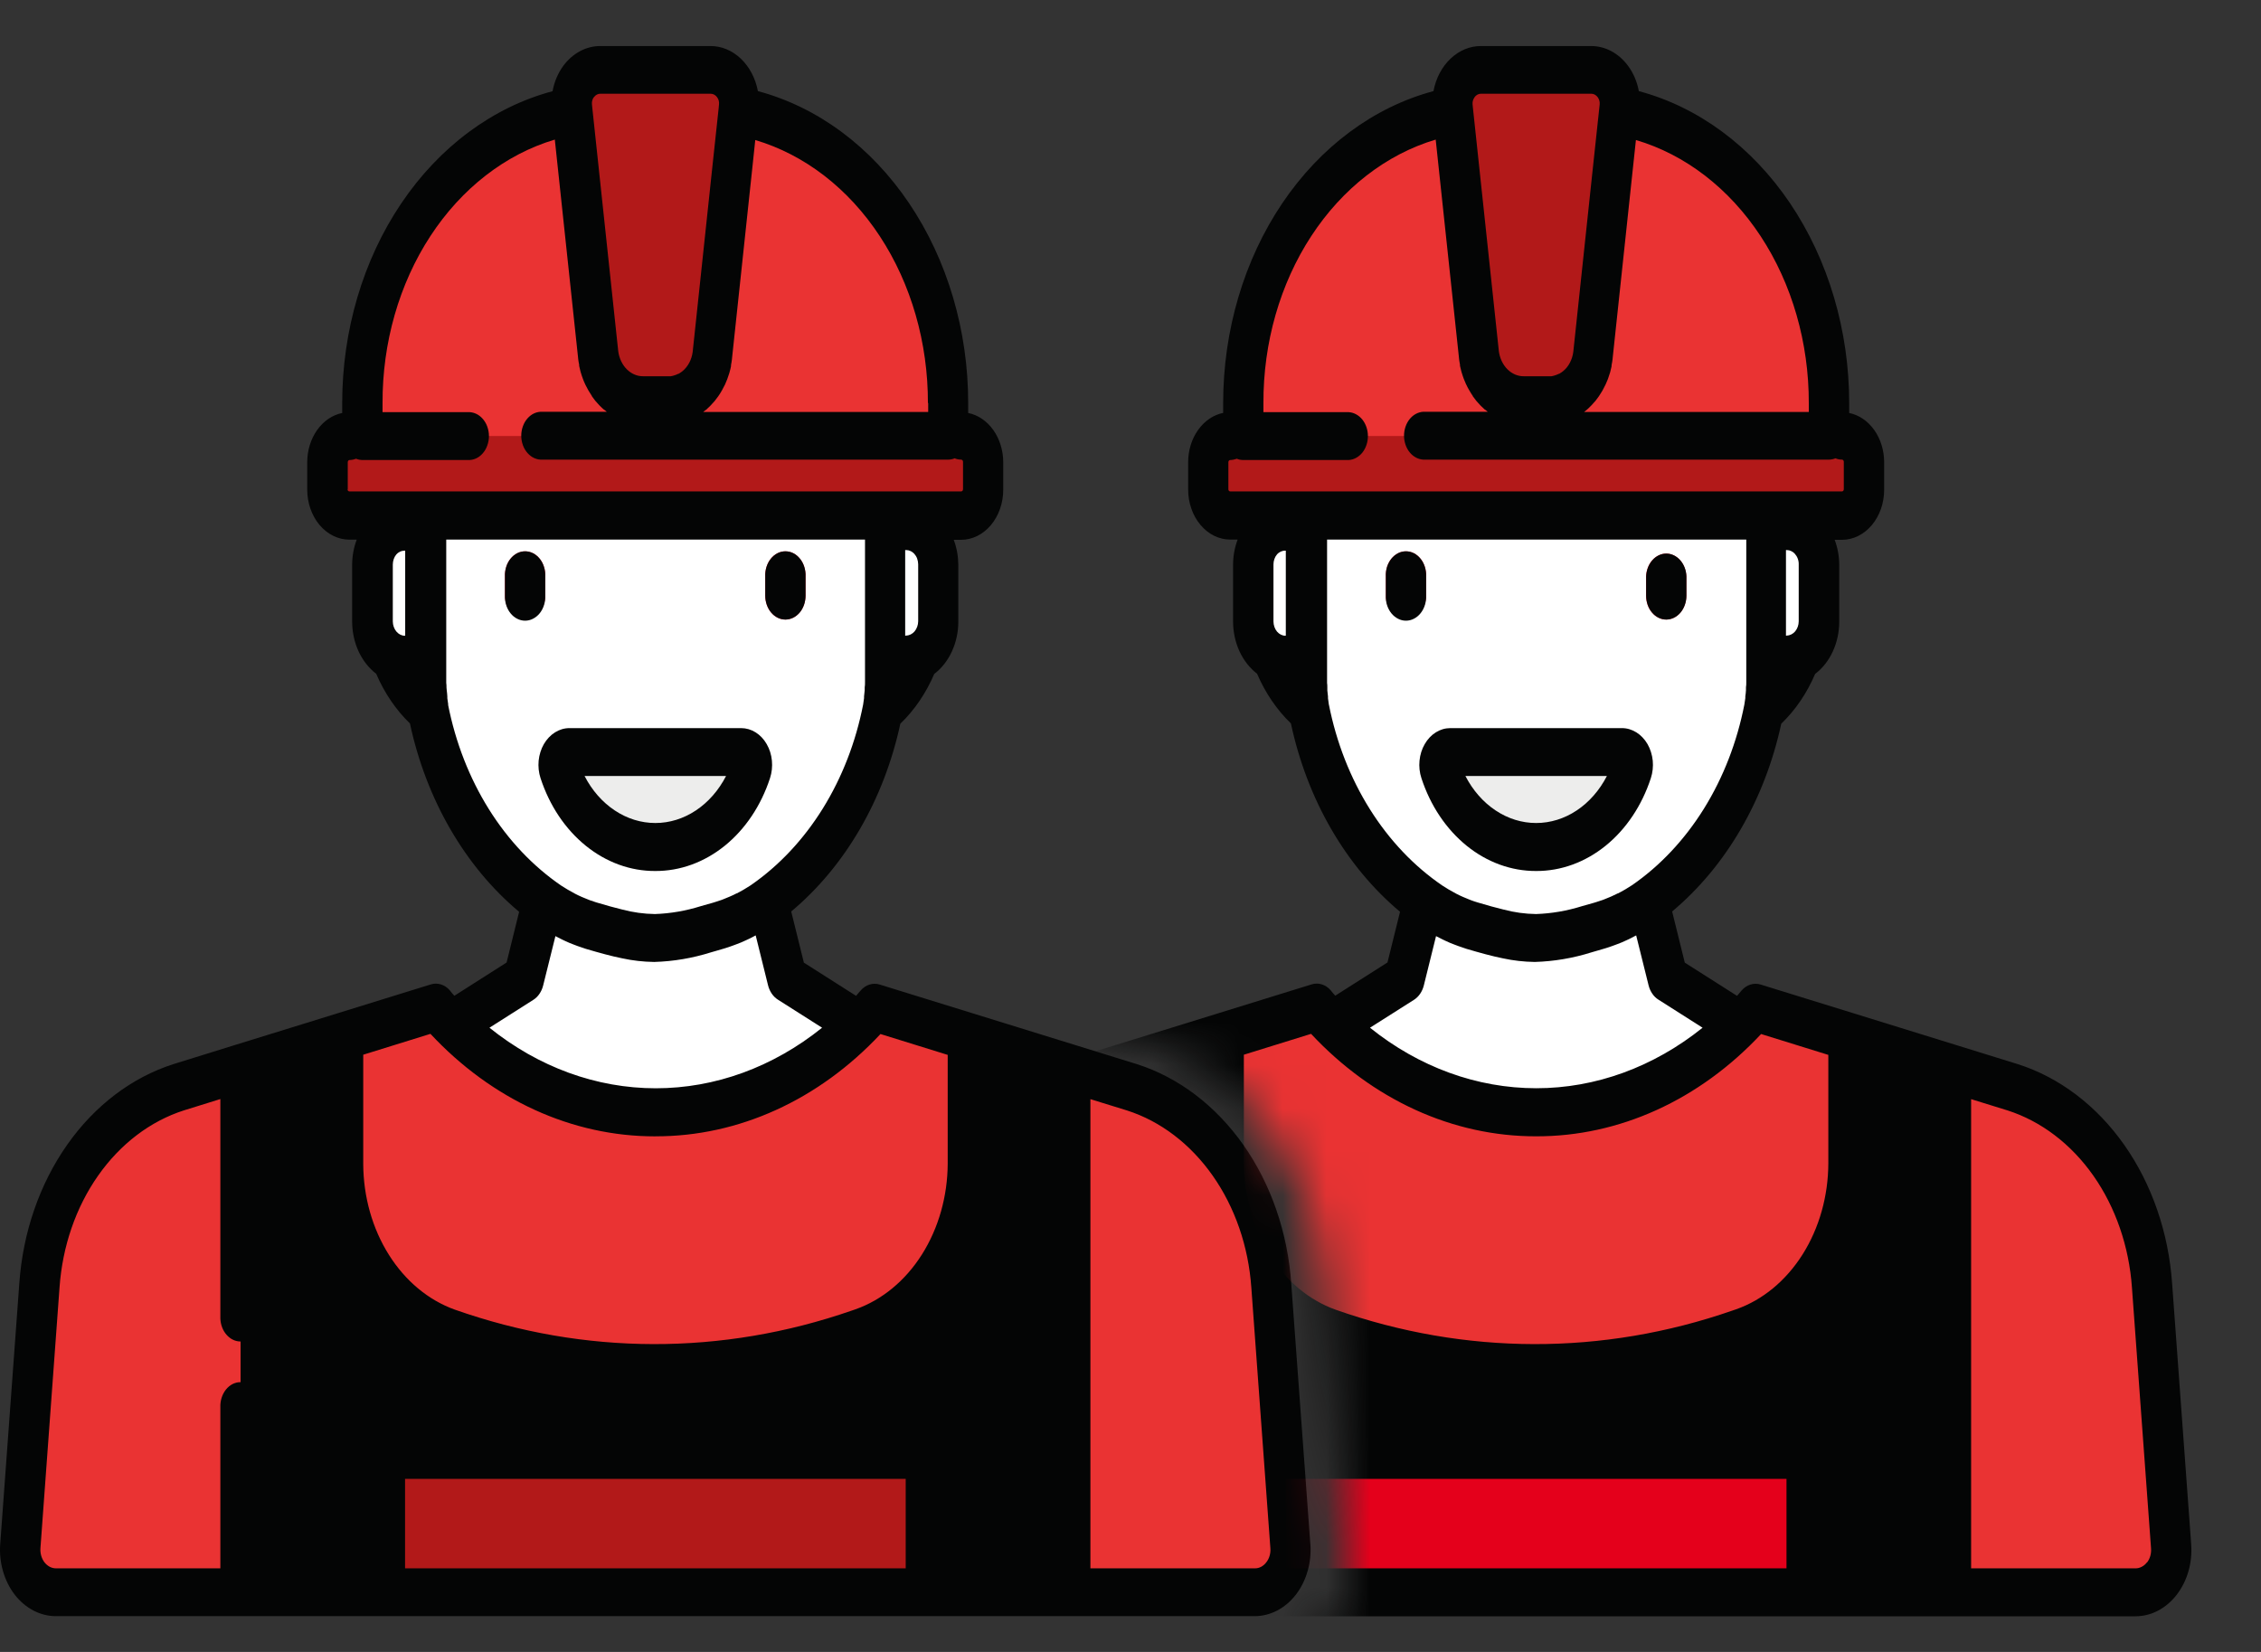 <svg xmlns="http://www.w3.org/2000/svg" width="52" height="38" viewBox="0 0 52 38" fill="none"><rect x="0" y="0" width="52" height="38" fill="#333333" stroke="none"/><path d="M17.651 20.721C17.308 20.974 16.935 21.164 16.544 21.284L16.487 21.302C15.543 21.676 14.523 21.674 13.58 21.295C13.193 21.174 12.824 20.985 12.484 20.734L12.043 22.515L10.388 23.569C11.7 24.875 13.358 25.59 15.07 25.59C16.782 25.59 18.439 24.875 19.752 23.569L18.096 22.515L17.651 20.721Z" fill="white"></path><path d="M29.236 29.572C29.163 28.512 28.816 27.505 28.242 26.689C27.669 25.873 26.897 25.287 26.032 25.012L20.117 23.18C18.759 24.727 16.951 25.59 15.071 25.59C13.19 25.59 11.382 24.727 10.024 23.18L4.109 25.015C3.244 25.289 2.472 25.875 1.899 26.691C1.325 27.508 0.978 28.515 0.906 29.575L0.467 35.57C0.457 35.705 0.471 35.841 0.508 35.969C0.544 36.097 0.603 36.215 0.68 36.315C0.757 36.414 0.851 36.494 0.956 36.548C1.06 36.603 1.173 36.631 1.287 36.631H28.854C28.968 36.631 29.081 36.603 29.186 36.548C29.29 36.494 29.384 36.414 29.461 36.315C29.538 36.215 29.597 36.097 29.634 35.969C29.67 35.841 29.684 35.705 29.674 35.57L29.236 29.572Z" fill="#EA3333"></path><path d="M18.831 16.883H11.309C10.978 16.883 10.651 16.805 10.345 16.655C10.04 16.504 9.763 16.284 9.529 16.006C9.295 15.727 9.11 15.398 8.984 15.034C8.859 14.671 8.794 14.283 8.795 13.89V9.091C8.795 8.451 8.901 7.817 9.108 7.225C9.314 6.633 9.617 6.095 9.998 5.642C10.38 5.189 10.832 4.83 11.331 4.585C11.829 4.34 12.363 4.213 12.903 4.213H17.236C18.326 4.214 19.371 4.728 20.141 5.643C20.911 6.557 21.344 7.798 21.344 9.091V13.89C21.344 14.682 21.08 15.442 20.608 16.003C20.137 16.564 19.498 16.881 18.831 16.883Z" fill="#EF757D"></path><path d="M9.786 11.242V15.531C9.872 16.828 10.278 18.066 10.953 19.091C11.628 20.116 12.542 20.882 13.581 21.294C14.524 21.673 15.544 21.675 16.488 21.3L16.546 21.283C17.588 20.874 18.506 20.108 19.183 19.082C19.861 18.056 20.268 16.816 20.354 15.516V11.241L9.786 11.242Z" fill="#F9CACC"></path><path d="M12.075 13.752C11.951 13.752 11.833 13.694 11.746 13.591C11.659 13.487 11.61 13.347 11.61 13.201V12.759C11.616 12.618 11.667 12.484 11.754 12.387C11.84 12.289 11.955 12.234 12.074 12.234C12.193 12.234 12.308 12.289 12.394 12.387C12.481 12.484 12.532 12.618 12.538 12.759V13.201C12.538 13.347 12.489 13.487 12.402 13.59C12.315 13.693 12.197 13.752 12.075 13.752Z" fill="#262626"></path><path d="M18.06 13.752C17.937 13.752 17.819 13.694 17.732 13.591C17.645 13.487 17.596 13.347 17.596 13.201V12.759C17.601 12.618 17.653 12.484 17.739 12.387C17.825 12.289 17.94 12.234 18.059 12.234C18.179 12.234 18.293 12.289 18.38 12.387C18.466 12.484 18.517 12.618 18.523 12.759V13.201C18.523 13.347 18.474 13.487 18.387 13.59C18.3 13.693 18.183 13.752 18.06 13.752Z" fill="#262626"></path><path d="M9.786 11.242V15.531C9.872 16.828 10.278 18.066 10.953 19.091C11.628 20.116 12.542 20.882 13.581 21.294C14.524 21.673 15.544 21.675 16.488 21.3L16.546 21.283C17.588 20.874 18.506 20.108 19.183 19.082C19.861 18.056 20.268 16.816 20.354 15.516V11.241L9.786 11.242Z" fill="white"></path><path d="M20.834 15.176H20.354V12.106H20.834C21.029 12.106 21.216 12.198 21.354 12.361C21.491 12.525 21.569 12.747 21.569 12.979V14.29C21.57 14.406 21.552 14.521 21.516 14.628C21.48 14.736 21.426 14.833 21.357 14.916C21.289 14.998 21.207 15.063 21.118 15.108C21.028 15.153 20.931 15.176 20.834 15.176Z" fill="white"></path><path d="M9.306 15.176H9.786V12.106H9.306C9.112 12.107 8.926 12.2 8.788 12.363C8.651 12.527 8.573 12.748 8.571 12.979V14.29C8.571 14.406 8.589 14.52 8.626 14.627C8.662 14.734 8.716 14.832 8.784 14.914C8.853 14.996 8.934 15.062 9.023 15.106C9.113 15.151 9.209 15.175 9.306 15.176Z" fill="white"></path><path d="M16.078 2.467H14.067C13.314 2.467 12.568 2.643 11.873 2.985C11.177 3.327 10.546 3.828 10.013 4.46C9.481 5.092 9.059 5.843 8.771 6.669C8.482 7.495 8.334 8.38 8.334 9.274V11.862H21.806V9.274C21.806 7.469 21.202 5.739 20.128 4.462C19.054 3.186 17.597 2.468 16.078 2.467Z" fill="#EA3333"></path><path d="M16.334 1.61H13.804C13.711 1.609 13.618 1.632 13.533 1.677C13.448 1.722 13.371 1.788 13.309 1.87C13.247 1.953 13.201 2.05 13.173 2.156C13.145 2.262 13.137 2.373 13.149 2.483L13.755 8.174C13.792 8.468 13.916 8.735 14.106 8.928C14.296 9.121 14.538 9.226 14.788 9.224H15.35C15.599 9.226 15.841 9.121 16.031 8.928C16.221 8.736 16.346 8.468 16.383 8.174L16.99 2.483C17.001 2.373 16.993 2.262 16.965 2.156C16.937 2.05 16.891 1.953 16.829 1.87C16.767 1.788 16.691 1.722 16.605 1.677C16.52 1.632 16.428 1.609 16.334 1.61Z" fill="#B21919"></path><path d="M22.106 10.03H8.035C7.901 10.031 7.773 10.094 7.678 10.207C7.584 10.319 7.531 10.471 7.531 10.63V11.261C7.531 11.42 7.584 11.572 7.678 11.685C7.773 11.797 7.901 11.861 8.035 11.861H22.106C22.24 11.861 22.368 11.798 22.463 11.685C22.558 11.573 22.611 11.42 22.611 11.261V10.63C22.611 10.471 22.558 10.319 22.463 10.206C22.368 10.094 22.24 10.03 22.106 10.03Z" fill="#B21919"></path><path d="M12.077 14.252C11.954 14.252 11.836 14.194 11.749 14.09C11.662 13.987 11.613 13.847 11.613 13.701V13.259C11.61 13.185 11.62 13.11 11.642 13.04C11.664 12.97 11.697 12.907 11.741 12.853C11.784 12.799 11.836 12.756 11.894 12.726C11.952 12.697 12.014 12.682 12.077 12.682C12.139 12.682 12.202 12.697 12.259 12.726C12.317 12.756 12.369 12.799 12.413 12.853C12.456 12.907 12.49 12.97 12.511 13.04C12.534 13.11 12.543 13.185 12.54 13.259V13.701C12.54 13.773 12.529 13.845 12.505 13.912C12.482 13.978 12.448 14.039 12.405 14.09C12.362 14.142 12.311 14.182 12.255 14.21C12.198 14.238 12.138 14.252 12.077 14.252Z" fill="#E71A2C"></path><path d="M18.063 14.252C17.94 14.252 17.822 14.194 17.735 14.09C17.648 13.987 17.599 13.847 17.599 13.701V13.259C17.596 13.185 17.606 13.11 17.628 13.04C17.65 12.97 17.683 12.907 17.727 12.853C17.77 12.799 17.822 12.756 17.88 12.726C17.938 12.697 18 12.682 18.062 12.682C18.125 12.682 18.188 12.697 18.245 12.726C18.303 12.756 18.355 12.799 18.398 12.853C18.442 12.907 18.475 12.97 18.497 13.04C18.519 13.11 18.529 13.185 18.526 13.259V13.701C18.526 13.773 18.514 13.845 18.491 13.912C18.468 13.978 18.434 14.039 18.391 14.09C18.348 14.142 18.297 14.182 18.241 14.21C18.184 14.238 18.124 14.252 18.063 14.252Z" fill="#E71A2C"></path><path d="M24.607 24.57L22.255 23.842V26.765C22.255 27.641 22.016 28.493 21.573 29.194C21.131 29.894 20.509 30.405 19.801 30.651L19.714 30.68C16.648 31.743 13.389 31.735 10.326 30.658C9.621 30.41 9.003 29.898 8.563 29.199C8.123 28.5 7.886 27.65 7.886 26.777V23.841L5.533 24.569V36.629H24.607V24.57Z" fill="#040505"></path><path d="M21.293 33.469H8.847V36.629H21.293V33.469Z" fill="#B21919"></path><path d="M13.096 17.3C13.056 17.3 13.016 17.312 12.98 17.334C12.944 17.356 12.914 17.388 12.891 17.427C12.868 17.466 12.853 17.512 12.848 17.559C12.844 17.607 12.849 17.655 12.863 17.7C13.038 18.225 13.341 18.675 13.735 18.993C14.128 19.311 14.592 19.48 15.068 19.48C15.544 19.48 16.008 19.311 16.401 18.993C16.795 18.675 17.099 18.225 17.273 17.7C17.287 17.655 17.292 17.607 17.287 17.559C17.282 17.512 17.267 17.466 17.244 17.427C17.221 17.388 17.191 17.356 17.155 17.334C17.119 17.312 17.079 17.3 17.039 17.3H13.096Z" fill="#EDEDEC"></path><path d="M30.136 35.519L29.697 29.525C29.615 28.352 29.23 27.238 28.595 26.335C27.959 25.432 27.105 24.784 26.148 24.479L24.724 24.038L22.371 23.31L20.232 22.648C20.156 22.624 20.075 22.624 19.998 22.648C19.922 22.671 19.852 22.718 19.795 22.784C19.76 22.825 19.723 22.863 19.689 22.908L18.488 22.144L18.197 20.967C19.44 19.927 20.329 18.395 20.707 16.647C21.032 16.335 21.297 15.945 21.487 15.502C21.657 15.373 21.796 15.195 21.892 14.986C21.989 14.776 22.04 14.541 22.04 14.302V12.99C22.038 12.792 22.003 12.598 21.935 12.418H22.104C22.361 12.417 22.607 12.296 22.789 12.08C22.97 11.864 23.073 11.572 23.073 11.267V10.632C23.073 10.361 22.991 10.098 22.844 9.891C22.697 9.684 22.492 9.545 22.267 9.5V9.275C22.268 7.604 21.789 5.983 20.91 4.678C20.031 3.373 18.804 2.463 17.431 2.096C17.375 1.801 17.236 1.537 17.037 1.348C16.837 1.159 16.59 1.057 16.335 1.059H13.804C13.644 1.059 13.486 1.099 13.34 1.177C13.194 1.255 13.063 1.369 12.957 1.512C12.834 1.679 12.748 1.88 12.708 2.098C11.335 2.464 10.108 3.374 9.228 4.679C8.349 5.983 7.87 7.604 7.87 9.275V9.5C7.645 9.546 7.441 9.684 7.294 9.892C7.147 10.099 7.066 10.361 7.066 10.632V11.263C7.066 11.568 7.168 11.86 7.349 12.076C7.531 12.292 7.777 12.413 8.034 12.414H8.204C8.136 12.594 8.1 12.789 8.099 12.986V14.298C8.099 14.537 8.15 14.772 8.246 14.982C8.343 15.192 8.483 15.37 8.652 15.499C8.841 15.94 9.105 16.329 9.428 16.642C9.804 18.395 10.694 19.932 11.939 20.975L11.651 22.141L10.45 22.906C10.413 22.866 10.377 22.827 10.345 22.781C10.288 22.716 10.218 22.669 10.141 22.645C10.064 22.621 9.984 22.621 9.907 22.645L6.991 23.548L5.416 24.035L3.993 24.477C3.036 24.781 2.181 25.429 1.546 26.332C0.911 27.235 0.526 28.349 0.444 29.522L0.005 35.517C-0.011 35.728 0.011 35.941 0.069 36.142C0.126 36.342 0.218 36.526 0.338 36.682C0.459 36.838 0.606 36.963 0.769 37.048C0.932 37.133 1.109 37.177 1.287 37.177H28.855C29.033 37.177 29.21 37.133 29.373 37.048C29.536 36.963 29.683 36.838 29.804 36.682C29.924 36.526 30.016 36.341 30.073 36.141C30.131 35.94 30.152 35.727 30.137 35.516L30.136 35.519ZM20.839 14.622H20.818V12.653H20.839C20.857 12.653 20.875 12.655 20.893 12.659L20.918 12.668L20.943 12.677C20.956 12.682 20.967 12.69 20.978 12.698L20.989 12.704C21.003 12.715 21.015 12.727 21.027 12.739C21.055 12.77 21.078 12.807 21.093 12.848C21.108 12.89 21.116 12.935 21.117 12.98V14.292C21.116 14.378 21.086 14.461 21.035 14.523C20.983 14.584 20.913 14.619 20.84 14.62L20.839 14.622ZM21.347 9.27V9.477H16.172C16.192 9.462 16.211 9.447 16.23 9.431H16.235C16.266 9.404 16.297 9.375 16.327 9.344L16.344 9.326C16.372 9.296 16.401 9.265 16.428 9.234L16.443 9.216C16.469 9.184 16.495 9.15 16.519 9.115C16.545 9.079 16.568 9.042 16.59 9.003L16.603 8.981C16.625 8.943 16.645 8.904 16.664 8.865L16.675 8.844C16.693 8.803 16.71 8.76 16.727 8.719C16.743 8.677 16.759 8.63 16.772 8.586L16.779 8.561C16.791 8.517 16.803 8.472 16.812 8.426V8.401C16.822 8.352 16.829 8.305 16.835 8.255V8.248L17.305 3.838L17.37 3.221C18.506 3.558 19.515 4.337 20.235 5.434C20.955 6.531 21.344 7.883 21.341 9.274L21.347 9.27ZM13.659 2.236C13.678 2.21 13.701 2.19 13.727 2.176C13.753 2.162 13.782 2.156 13.81 2.156H16.341C16.369 2.156 16.398 2.163 16.424 2.176C16.45 2.19 16.473 2.21 16.492 2.236C16.509 2.259 16.522 2.285 16.53 2.314C16.537 2.343 16.54 2.374 16.536 2.404L16.529 2.48L16.375 3.917L15.931 8.092C15.92 8.181 15.893 8.266 15.853 8.343C15.813 8.419 15.76 8.485 15.697 8.537L15.668 8.559L15.654 8.569L15.632 8.583L15.609 8.598H15.601C15.567 8.615 15.531 8.629 15.495 8.639C15.472 8.646 15.448 8.652 15.424 8.655C15.401 8.655 15.379 8.655 15.355 8.655H14.793C14.655 8.657 14.522 8.6 14.416 8.495C14.311 8.39 14.241 8.243 14.219 8.082L13.621 2.47L13.614 2.396C13.611 2.368 13.614 2.34 13.621 2.313C13.627 2.286 13.639 2.261 13.654 2.24L13.659 2.236ZM7.998 11.258V10.632C7.998 10.625 7.999 10.619 8.001 10.613C8.003 10.607 8.006 10.601 8.01 10.597C8.013 10.592 8.018 10.588 8.023 10.586C8.028 10.583 8.033 10.582 8.039 10.582C8.09 10.581 8.141 10.571 8.189 10.552C8.237 10.572 8.288 10.582 8.339 10.582H10.759C10.821 10.585 10.884 10.574 10.943 10.548C11.002 10.522 11.056 10.482 11.101 10.43C11.146 10.379 11.183 10.317 11.207 10.248C11.232 10.18 11.245 10.106 11.245 10.031C11.245 9.957 11.232 9.883 11.207 9.814C11.183 9.746 11.146 9.684 11.101 9.633C11.056 9.581 11.002 9.541 10.943 9.515C10.884 9.489 10.821 9.477 10.759 9.481H8.798V9.274C8.793 7.883 9.18 6.53 9.898 5.431C10.616 4.332 11.624 3.55 12.76 3.211L13.296 8.238V8.245C13.301 8.294 13.31 8.342 13.32 8.39V8.416C13.329 8.461 13.34 8.506 13.352 8.551L13.36 8.577C13.373 8.62 13.387 8.665 13.404 8.709C13.419 8.751 13.437 8.793 13.456 8.834L13.467 8.857C13.486 8.896 13.506 8.935 13.527 8.971L13.541 8.995C13.563 9.033 13.586 9.07 13.611 9.106V9.112C13.635 9.145 13.659 9.179 13.685 9.212L13.7 9.23C13.726 9.261 13.755 9.293 13.783 9.322L13.801 9.34C13.83 9.37 13.861 9.399 13.893 9.426H13.898L13.955 9.472H12.475C12.412 9.469 12.349 9.48 12.29 9.506C12.231 9.532 12.178 9.572 12.132 9.624C12.087 9.675 12.05 9.737 12.026 9.806C12.001 9.874 11.988 9.948 11.988 10.023C11.988 10.097 12.001 10.171 12.026 10.24C12.05 10.308 12.087 10.37 12.132 10.421C12.178 10.473 12.231 10.513 12.29 10.539C12.349 10.565 12.412 10.577 12.475 10.573H21.805C21.857 10.573 21.907 10.563 21.956 10.543C22.004 10.563 22.055 10.573 22.106 10.573C22.117 10.573 22.128 10.579 22.136 10.588C22.143 10.597 22.148 10.61 22.148 10.623V11.254C22.148 11.267 22.143 11.28 22.136 11.289C22.128 11.299 22.117 11.304 22.106 11.304H8.035C8.025 11.304 8.015 11.3 8.007 11.292C7.999 11.284 7.994 11.274 7.993 11.261L7.998 11.258ZM9.311 14.625C9.238 14.624 9.168 14.589 9.116 14.527C9.065 14.466 9.035 14.383 9.034 14.297V12.985C9.035 12.898 9.064 12.815 9.115 12.754C9.127 12.741 9.14 12.729 9.153 12.718L9.164 12.712C9.175 12.704 9.187 12.697 9.199 12.691L9.221 12.682L9.25 12.673C9.267 12.669 9.285 12.667 9.303 12.667H9.319V14.622H9.303L9.311 14.625ZM10.309 16.208C10.302 16.16 10.294 16.111 10.288 16.062V16.021C10.288 15.975 10.279 15.93 10.275 15.884L10.269 15.817C10.269 15.78 10.269 15.744 10.263 15.709C10.263 15.648 10.263 15.585 10.263 15.53V12.412H19.894V15.517C19.894 15.577 19.894 15.642 19.894 15.698C19.894 15.736 19.894 15.773 19.887 15.81V15.877C19.884 15.924 19.879 15.971 19.872 16.019V16.059C19.867 16.107 19.859 16.157 19.851 16.207C19.682 17.072 19.366 17.886 18.922 18.601C18.478 19.315 17.916 19.914 17.27 20.361L17.245 20.377C17.205 20.403 17.164 20.428 17.124 20.452L17.087 20.474C17.04 20.502 16.993 20.526 16.946 20.551H16.939C16.892 20.576 16.844 20.599 16.794 20.62L16.749 20.639C16.714 20.655 16.678 20.669 16.644 20.682L16.599 20.7C16.551 20.717 16.503 20.733 16.453 20.748L16.395 20.766L16.123 20.843C15.777 20.952 15.42 21.014 15.062 21.026C14.81 21.023 14.559 20.988 14.313 20.923C14.136 20.881 13.939 20.825 13.714 20.758C13.665 20.743 13.617 20.727 13.568 20.709L13.526 20.692C13.489 20.677 13.451 20.662 13.413 20.646L13.375 20.63C13.27 20.585 13.175 20.533 13.076 20.475L13.053 20.462C13.005 20.433 12.957 20.404 12.909 20.373C12.258 19.928 11.691 19.329 11.243 18.613C10.795 17.896 10.476 17.078 10.305 16.209L10.309 16.208ZM12.267 22.999C12.321 22.965 12.369 22.918 12.407 22.861C12.446 22.804 12.475 22.739 12.492 22.669L12.774 21.534L12.793 21.544L12.923 21.61L12.994 21.644L13.099 21.691L13.204 21.732L13.283 21.762C13.346 21.785 13.408 21.806 13.471 21.826C13.786 21.919 14.056 21.994 14.311 22.045C14.552 22.097 14.796 22.125 15.041 22.128H15.05C15.49 22.115 15.927 22.041 16.352 21.907L16.491 21.867L16.607 21.833L16.665 21.816C16.728 21.797 16.79 21.776 16.854 21.752L16.938 21.721C16.973 21.707 17.006 21.695 17.043 21.68C17.081 21.665 17.121 21.646 17.159 21.628L17.221 21.599C17.27 21.576 17.319 21.551 17.366 21.524L17.38 21.518L17.664 22.665C17.699 22.806 17.78 22.925 17.89 22.995L18.907 23.641C17.778 24.549 16.446 25.034 15.082 25.034C13.719 25.034 12.387 24.549 11.257 23.641L12.267 22.999ZM15.075 26.139C16.986 26.143 18.83 25.305 20.25 23.786L21.796 24.266V26.76C21.794 27.516 21.586 28.251 21.204 28.856C20.822 29.461 20.286 29.903 19.676 30.118L19.589 30.148C16.608 31.183 13.44 31.176 10.463 30.127C9.855 29.91 9.322 29.467 8.943 28.863C8.563 28.259 8.357 27.527 8.354 26.774V24.262L9.9 23.782C11.317 25.302 13.159 26.142 15.069 26.14L15.075 26.139ZM9.316 36.077V34.019H20.83V36.077H9.316ZM21.761 36.077V33.468C21.761 33.321 21.712 33.181 21.625 33.078C21.538 32.974 21.42 32.916 21.297 32.916H8.848C8.787 32.916 8.726 32.93 8.67 32.958C8.613 32.986 8.562 33.026 8.519 33.077C8.476 33.129 8.442 33.189 8.418 33.256C8.395 33.323 8.383 33.395 8.383 33.468V36.077H5.996V32.371C5.998 32.297 5.989 32.222 5.967 32.153C5.945 32.083 5.911 32.019 5.868 31.965C5.824 31.911 5.772 31.868 5.715 31.838C5.657 31.809 5.595 31.794 5.532 31.794C5.469 31.794 5.407 31.809 5.349 31.838C5.291 31.868 5.239 31.911 5.196 31.965C5.153 32.019 5.119 32.083 5.097 32.153C5.075 32.222 5.065 32.297 5.068 32.371V36.077H1.288C1.238 36.077 1.189 36.065 1.143 36.041C1.098 36.017 1.057 35.982 1.023 35.939C0.99 35.895 0.964 35.844 0.948 35.788C0.932 35.732 0.926 35.672 0.93 35.614L1.369 29.618C1.435 28.672 1.744 27.773 2.256 27.044C2.768 26.314 3.456 25.791 4.228 25.543L5.068 25.282V30.334C5.074 30.475 5.125 30.609 5.212 30.706C5.298 30.804 5.413 30.859 5.532 30.859C5.651 30.859 5.766 30.804 5.852 30.706C5.939 30.609 5.99 30.475 5.996 30.334V25.002L6.654 24.799L7.422 24.56V26.785C7.425 27.775 7.697 28.738 8.196 29.532C8.695 30.325 9.395 30.908 10.194 31.193C13.341 32.303 16.692 32.311 19.843 31.215L19.93 31.186C20.733 30.903 21.437 30.321 21.94 29.526C22.442 28.73 22.715 27.764 22.718 26.77V24.559L23.243 24.721L24.145 25.001V36.082L21.761 36.077ZM29.123 35.939C29.09 35.983 29.049 36.018 29.004 36.042C28.958 36.066 28.909 36.078 28.859 36.077H25.078V25.284L25.919 25.544C26.691 25.791 27.379 26.316 27.891 27.045C28.403 27.774 28.713 28.673 28.779 29.619L29.217 35.615C29.222 35.675 29.215 35.736 29.198 35.793C29.181 35.85 29.154 35.902 29.118 35.945L29.123 35.939Z" fill="#040505"></path><path d="M12.54 13.701V13.259C12.543 13.185 12.534 13.11 12.511 13.04C12.49 12.97 12.456 12.907 12.413 12.853C12.369 12.799 12.317 12.756 12.259 12.726C12.202 12.697 12.139 12.682 12.077 12.682C12.014 12.682 11.952 12.697 11.894 12.726C11.836 12.756 11.784 12.799 11.741 12.853C11.697 12.907 11.664 12.97 11.642 13.04C11.62 13.11 11.61 13.185 11.613 13.259V13.701C11.61 13.775 11.62 13.85 11.642 13.919C11.664 13.989 11.697 14.053 11.741 14.107C11.784 14.161 11.836 14.204 11.894 14.233C11.952 14.263 12.014 14.278 12.077 14.278C12.139 14.278 12.202 14.263 12.259 14.233C12.317 14.204 12.369 14.161 12.413 14.107C12.456 14.053 12.49 13.989 12.511 13.919C12.534 13.85 12.543 13.775 12.54 13.701Z" fill="#040505"></path><path d="M18.063 14.252C18.124 14.252 18.184 14.238 18.241 14.21C18.297 14.183 18.348 14.142 18.392 14.091C18.435 14.04 18.469 13.979 18.492 13.912C18.515 13.845 18.527 13.773 18.527 13.701V13.259C18.53 13.185 18.52 13.11 18.498 13.04C18.476 12.97 18.443 12.907 18.399 12.853C18.356 12.799 18.304 12.756 18.246 12.726C18.189 12.697 18.126 12.682 18.064 12.682C18.001 12.682 17.939 12.697 17.881 12.726C17.823 12.756 17.771 12.799 17.728 12.853C17.684 12.907 17.651 12.97 17.629 13.04C17.607 13.11 17.597 13.185 17.6 13.259V13.701C17.6 13.847 17.649 13.987 17.735 14.09C17.822 14.193 17.94 14.252 18.063 14.252Z" fill="#040505"></path><path d="M15.07 20.036C15.64 20.039 16.198 19.836 16.669 19.455C17.14 19.074 17.503 18.532 17.709 17.901C17.751 17.773 17.766 17.634 17.753 17.498C17.74 17.361 17.699 17.23 17.633 17.117C17.568 17.003 17.48 16.91 17.377 16.846C17.275 16.782 17.16 16.749 17.045 16.749H13.096C12.98 16.749 12.866 16.783 12.764 16.847C12.662 16.911 12.574 17.004 12.508 17.117C12.443 17.231 12.402 17.361 12.388 17.498C12.375 17.634 12.39 17.773 12.432 17.901C12.638 18.532 13.001 19.074 13.472 19.455C13.943 19.836 14.5 20.039 15.07 20.036ZM16.699 17.85C16.528 18.181 16.289 18.454 16.004 18.643C15.719 18.833 15.398 18.932 15.072 18.932C14.745 18.932 14.424 18.833 14.139 18.643C13.854 18.454 13.614 18.181 13.444 17.85H16.699Z" fill="#040505"></path><mask id="mask0_167_3372" style="mask-type:luminance" maskUnits="userSpaceOnUse" x="24" y="0" width="28" height="38"><path d="M24.575 0V23.443L25.053 23.591L26.614 24.074C27.662 24.408 28.598 25.119 29.293 26.108C29.988 27.097 30.41 28.317 30.499 29.602L30.98 36.172C30.997 36.403 30.973 36.636 30.91 36.856C30.848 37.075 30.747 37.277 30.615 37.448C30.483 37.619 30.322 37.756 30.144 37.849C29.965 37.943 29.772 37.991 29.576 37.991H24.575V38H51.247V0H24.575Z" fill="white"></path></mask><g mask="url(#mask0_167_3372)"><path d="M37.91 20.721C37.567 20.974 37.194 21.164 36.803 21.284L36.745 21.302C35.802 21.676 34.781 21.674 33.839 21.295C33.452 21.174 33.082 20.985 32.742 20.734L32.302 22.515L30.646 23.569C31.958 24.875 33.616 25.59 35.328 25.59C37.04 25.59 38.697 24.875 40.01 23.569L38.355 22.515L37.91 20.721Z" fill="white"></path><path d="M49.493 29.572C49.42 28.512 49.073 27.505 48.5 26.689C47.926 25.872 47.154 25.287 46.289 25.012L40.374 23.18C39.017 24.727 37.209 25.59 35.328 25.59C33.447 25.59 31.639 24.727 30.282 23.18L24.366 25.015C23.502 25.289 22.729 25.875 22.156 26.692C21.582 27.508 21.235 28.515 21.163 29.575L20.724 35.57C20.714 35.705 20.728 35.841 20.765 35.969C20.802 36.097 20.86 36.215 20.937 36.315C21.015 36.414 21.108 36.494 21.213 36.548C21.317 36.603 21.43 36.631 21.544 36.631H49.111C49.225 36.631 49.338 36.603 49.443 36.548C49.547 36.494 49.641 36.414 49.718 36.315C49.795 36.215 49.854 36.097 49.891 35.969C49.927 35.841 49.941 35.705 49.932 35.57L49.493 29.572Z" fill="#EA3333"></path><path d="M39.09 16.883H31.567C30.9 16.881 30.261 16.564 29.789 16.003C29.318 15.442 29.053 14.682 29.053 13.89V9.091C29.054 7.798 29.487 6.557 30.257 5.643C31.027 4.728 32.072 4.214 33.161 4.213H37.496C38.586 4.213 39.63 4.727 40.401 5.642C41.171 6.557 41.604 7.798 41.604 9.091V13.89C41.605 14.283 41.54 14.671 41.414 15.034C41.288 15.398 41.103 15.727 40.87 16.006C40.636 16.284 40.359 16.504 40.054 16.655C39.748 16.805 39.421 16.883 39.09 16.883Z" fill="#EF757D"></path><path d="M30.044 11.242V15.531C30.13 16.828 30.536 18.066 31.211 19.091C31.886 20.116 32.801 20.882 33.84 21.294C34.782 21.673 35.802 21.675 36.745 21.3L36.803 21.283C37.846 20.874 38.763 20.108 39.441 19.082C40.118 18.056 40.526 16.816 40.612 15.516V11.241L30.044 11.242Z" fill="#F9CACC"></path><path d="M32.333 13.752C32.209 13.752 32.091 13.694 32.004 13.591C31.917 13.487 31.868 13.347 31.868 13.201V12.759C31.874 12.618 31.925 12.484 32.012 12.387C32.098 12.289 32.213 12.234 32.332 12.234C32.451 12.234 32.566 12.289 32.652 12.387C32.739 12.484 32.79 12.618 32.796 12.759V13.201C32.796 13.347 32.747 13.487 32.66 13.59C32.573 13.693 32.456 13.752 32.333 13.752Z" fill="#262626"></path><path d="M38.318 13.752C38.195 13.752 38.077 13.694 37.99 13.591C37.903 13.487 37.854 13.347 37.854 13.201V12.759C37.859 12.618 37.911 12.484 37.997 12.387C38.083 12.289 38.198 12.234 38.317 12.234C38.437 12.234 38.551 12.289 38.638 12.387C38.724 12.484 38.775 12.618 38.781 12.759V13.201C38.781 13.347 38.732 13.487 38.645 13.59C38.559 13.693 38.441 13.752 38.318 13.752Z" fill="#262626"></path><path d="M30.044 11.242V15.531C30.13 16.828 30.536 18.066 31.211 19.091C31.886 20.116 32.801 20.882 33.84 21.294C34.782 21.673 35.802 21.675 36.745 21.3L36.803 21.283C37.846 20.874 38.763 20.108 39.441 19.082C40.118 18.056 40.526 16.816 40.612 15.516V11.241L30.044 11.242Z" fill="white"></path><path d="M41.092 15.176H40.614V12.106H41.094C41.289 12.107 41.475 12.2 41.612 12.363C41.75 12.527 41.828 12.748 41.829 12.979V14.29C41.83 14.406 41.811 14.521 41.775 14.628C41.738 14.735 41.684 14.832 41.615 14.915C41.547 14.997 41.465 15.062 41.376 15.107C41.286 15.152 41.189 15.175 41.092 15.176Z" fill="white"></path><path d="M29.569 15.176H30.049V12.106H29.569C29.374 12.106 29.187 12.198 29.049 12.361C28.911 12.525 28.834 12.747 28.834 12.979V14.29C28.832 14.406 28.85 14.521 28.887 14.628C28.923 14.736 28.977 14.833 29.045 14.916C29.113 14.998 29.195 15.063 29.285 15.108C29.375 15.153 29.471 15.176 29.569 15.176Z" fill="white"></path><path d="M36.333 2.467H34.326C33.573 2.467 32.828 2.643 32.132 2.985C31.437 3.327 30.805 3.828 30.273 4.46C29.74 5.092 29.318 5.843 29.03 6.669C28.742 7.495 28.593 8.38 28.593 9.274V11.862H42.065V9.274C42.065 8.38 41.917 7.495 41.629 6.669C41.34 5.843 40.918 5.092 40.386 4.46C39.854 3.828 39.222 3.327 38.526 2.985C37.831 2.643 37.085 2.467 36.333 2.467Z" fill="#EA3333"></path><path d="M36.593 1.61H34.062C33.969 1.609 33.877 1.632 33.791 1.677C33.706 1.722 33.63 1.788 33.568 1.87C33.506 1.953 33.46 2.05 33.432 2.156C33.404 2.262 33.396 2.373 33.408 2.483L34.014 8.174C34.051 8.468 34.176 8.735 34.366 8.928C34.556 9.121 34.797 9.226 35.047 9.224H35.609C35.859 9.226 36.101 9.121 36.29 8.928C36.48 8.735 36.605 8.468 36.642 8.174L37.248 2.483C37.26 2.373 37.251 2.262 37.224 2.156C37.196 2.05 37.149 1.953 37.087 1.87C37.025 1.788 36.949 1.722 36.864 1.677C36.779 1.632 36.686 1.609 36.593 1.61Z" fill="#B21919"></path><path d="M42.365 10.03H28.294C28.16 10.03 28.032 10.094 27.937 10.206C27.842 10.319 27.789 10.471 27.789 10.63V11.261C27.789 11.42 27.842 11.573 27.937 11.685C28.032 11.798 28.16 11.861 28.294 11.861H42.365C42.431 11.861 42.497 11.845 42.558 11.815C42.619 11.785 42.675 11.741 42.722 11.685C42.769 11.63 42.806 11.563 42.831 11.491C42.856 11.418 42.869 11.34 42.869 11.261V10.63C42.869 10.471 42.816 10.319 42.721 10.207C42.627 10.094 42.499 10.031 42.365 10.03Z" fill="#B21919"></path><path d="M32.336 14.252C32.275 14.252 32.214 14.238 32.158 14.21C32.102 14.183 32.05 14.142 32.007 14.091C31.964 14.04 31.93 13.979 31.907 13.912C31.883 13.845 31.872 13.773 31.872 13.701V13.259C31.869 13.185 31.878 13.11 31.9 13.04C31.922 12.97 31.956 12.907 31.999 12.853C32.043 12.799 32.095 12.756 32.153 12.726C32.21 12.697 32.272 12.682 32.335 12.682C32.398 12.682 32.46 12.697 32.518 12.726C32.576 12.756 32.628 12.799 32.671 12.853C32.715 12.907 32.748 12.97 32.77 13.04C32.792 13.11 32.802 13.185 32.799 13.259V13.701C32.799 13.847 32.75 13.987 32.663 14.09C32.576 14.193 32.459 14.252 32.336 14.252Z" fill="#E71A2C"></path><path d="M38.321 14.252C38.26 14.252 38.2 14.238 38.143 14.21C38.087 14.183 38.036 14.142 37.993 14.091C37.949 14.04 37.915 13.979 37.892 13.912C37.869 13.845 37.857 13.773 37.857 13.701V13.259C37.863 13.118 37.914 12.984 38 12.887C38.087 12.789 38.201 12.734 38.321 12.734C38.44 12.734 38.554 12.789 38.641 12.887C38.727 12.984 38.779 13.118 38.784 13.259V13.701C38.784 13.847 38.735 13.987 38.649 14.09C38.562 14.193 38.444 14.252 38.321 14.252Z" fill="#E71A2C"></path><path d="M44.866 24.57L42.514 23.842V26.765C42.514 27.641 42.275 28.493 41.833 29.193C41.391 29.894 40.769 30.405 40.061 30.651L39.969 30.68C36.903 31.743 33.644 31.735 30.581 30.658C29.876 30.41 29.257 29.899 28.817 29.199C28.377 28.5 28.14 27.65 28.14 26.777V23.841L25.787 24.569V36.629H44.862V24.57H44.866Z" fill="#040505"></path><path d="M41.551 33.469H29.105V36.629H41.551V33.469Z" fill="#E4001B"></path><path d="M33.355 17.3C33.315 17.3 33.275 17.312 33.24 17.334C33.204 17.356 33.173 17.388 33.15 17.427C33.127 17.466 33.112 17.512 33.107 17.559C33.102 17.607 33.107 17.655 33.121 17.7C33.296 18.225 33.6 18.675 33.993 18.993C34.386 19.311 34.851 19.48 35.326 19.48C35.802 19.48 36.267 19.311 36.66 18.993C37.053 18.675 37.357 18.225 37.532 17.7C37.546 17.655 37.551 17.607 37.546 17.559C37.541 17.512 37.526 17.466 37.504 17.427C37.481 17.388 37.45 17.356 37.414 17.334C37.378 17.312 37.339 17.3 37.298 17.3H33.355Z" fill="#EDEDEC"></path><path d="M50.394 35.519L49.956 29.525C49.874 28.352 49.489 27.238 48.854 26.335C48.218 25.432 47.364 24.784 46.407 24.479L44.984 24.038L42.632 23.31L40.493 22.648C40.416 22.624 40.336 22.624 40.259 22.648C40.182 22.671 40.112 22.718 40.055 22.784L39.95 22.908L38.748 22.144L38.457 20.967C39.699 19.927 40.589 18.396 40.967 16.647C41.292 16.335 41.557 15.945 41.746 15.502C41.916 15.373 42.056 15.196 42.152 14.986C42.249 14.776 42.3 14.541 42.3 14.302V12.99C42.299 12.793 42.263 12.598 42.195 12.418H42.365C42.622 12.417 42.868 12.295 43.049 12.08C43.231 11.864 43.333 11.572 43.333 11.267V10.632C43.333 10.361 43.252 10.099 43.105 9.892C42.958 9.684 42.754 9.546 42.529 9.5V9.275C42.529 7.604 42.05 5.983 41.171 4.678C40.291 3.373 39.064 2.463 37.691 2.096C37.651 1.879 37.565 1.678 37.441 1.512C37.335 1.369 37.205 1.255 37.059 1.177C36.913 1.099 36.755 1.059 36.595 1.059H34.064C33.809 1.057 33.561 1.159 33.362 1.348C33.162 1.537 33.023 1.801 32.968 2.096C31.595 2.463 30.368 3.373 29.489 4.678C28.61 5.982 28.131 7.603 28.131 9.274V9.498C27.906 9.544 27.702 9.683 27.555 9.89C27.407 10.097 27.326 10.359 27.326 10.631V11.261C27.326 11.413 27.351 11.562 27.4 11.702C27.448 11.842 27.52 11.969 27.61 12.075C27.7 12.182 27.806 12.267 27.924 12.325C28.042 12.383 28.168 12.412 28.295 12.412H28.464C28.396 12.593 28.36 12.787 28.359 12.985V14.297C28.359 14.536 28.41 14.771 28.506 14.981C28.603 15.191 28.742 15.368 28.911 15.498C29.1 15.939 29.365 16.328 29.689 16.641C30.064 18.395 30.954 19.931 32.199 20.974L31.91 22.14L30.709 22.904C30.673 22.864 30.637 22.826 30.604 22.78C30.547 22.714 30.477 22.668 30.4 22.644C30.323 22.62 30.243 22.62 30.166 22.644L27.249 23.547L25.674 24.034L24.25 24.476C23.293 24.78 22.438 25.428 21.803 26.331C21.168 27.234 20.783 28.348 20.701 29.521L20.262 35.516C20.246 35.727 20.267 35.941 20.325 36.141C20.382 36.342 20.474 36.527 20.594 36.684C20.715 36.84 20.862 36.965 21.025 37.05C21.189 37.136 21.365 37.18 21.544 37.18H49.113C49.291 37.18 49.468 37.136 49.631 37.051C49.794 36.965 49.941 36.841 50.062 36.684C50.182 36.528 50.274 36.344 50.332 36.143C50.389 35.943 50.41 35.73 50.394 35.519ZM41.092 14.622H41.075V12.653H41.091C41.11 12.653 41.128 12.655 41.146 12.659L41.171 12.668L41.196 12.677C41.208 12.683 41.22 12.69 41.231 12.698L41.242 12.704C41.255 12.715 41.268 12.726 41.279 12.739C41.307 12.77 41.33 12.807 41.345 12.848C41.361 12.89 41.369 12.935 41.368 12.98V14.292C41.368 14.378 41.338 14.461 41.287 14.523C41.235 14.584 41.165 14.619 41.092 14.62V14.622ZM41.6 9.27V9.477H36.431C36.451 9.462 36.47 9.447 36.489 9.431C36.521 9.404 36.552 9.375 36.581 9.344L36.599 9.326C36.627 9.296 36.655 9.265 36.682 9.234L36.697 9.217C36.723 9.184 36.749 9.15 36.772 9.116C36.797 9.079 36.819 9.042 36.843 9.003L36.856 8.981C36.877 8.943 36.897 8.904 36.916 8.865L36.927 8.844C36.946 8.803 36.963 8.76 36.98 8.719C36.996 8.677 37.011 8.63 37.024 8.586L37.032 8.561C37.044 8.517 37.055 8.472 37.064 8.426V8.401C37.074 8.352 37.082 8.305 37.088 8.255V8.248L37.558 3.838L37.624 3.221C38.761 3.556 39.771 4.335 40.492 5.432C41.213 6.529 41.603 7.882 41.6 9.274V9.27ZM33.912 2.236C33.931 2.211 33.954 2.19 33.98 2.176C34.006 2.163 34.035 2.156 34.063 2.156H36.594C36.622 2.156 36.651 2.162 36.677 2.176C36.703 2.19 36.726 2.21 36.745 2.236C36.762 2.259 36.775 2.285 36.783 2.314C36.791 2.343 36.793 2.374 36.79 2.404L36.782 2.48L36.628 3.917L36.184 8.092C36.173 8.181 36.146 8.266 36.106 8.343C36.066 8.42 36.013 8.486 35.95 8.537L35.921 8.559L35.907 8.569L35.884 8.583L35.862 8.598H35.853C35.819 8.615 35.784 8.629 35.748 8.639C35.725 8.646 35.702 8.652 35.678 8.655C35.654 8.655 35.632 8.655 35.608 8.655H35.046C34.908 8.657 34.775 8.6 34.669 8.495C34.564 8.39 34.494 8.243 34.472 8.082L33.874 2.47L33.867 2.396C33.865 2.367 33.868 2.339 33.876 2.312C33.884 2.285 33.896 2.261 33.912 2.24V2.236ZM28.251 11.258V10.632C28.251 10.619 28.255 10.606 28.263 10.597C28.271 10.587 28.282 10.582 28.293 10.582C28.344 10.581 28.395 10.571 28.443 10.552C28.491 10.572 28.542 10.582 28.593 10.582H31.018C31.137 10.575 31.249 10.514 31.332 10.412C31.414 10.309 31.46 10.173 31.46 10.031C31.46 9.89 31.414 9.754 31.332 9.651C31.249 9.549 31.137 9.488 31.018 9.481H29.057V9.274C29.052 7.883 29.439 6.53 30.157 5.431C30.875 4.332 31.883 3.55 33.019 3.211L33.555 8.238V8.245C33.56 8.294 33.569 8.342 33.578 8.39V8.416C33.587 8.461 33.599 8.506 33.611 8.551L33.619 8.577C33.633 8.62 33.646 8.665 33.663 8.709C33.679 8.751 33.698 8.793 33.715 8.834L33.727 8.857C33.745 8.896 33.765 8.935 33.787 8.971L33.801 8.995C33.822 9.033 33.846 9.07 33.871 9.106V9.112C33.895 9.145 33.92 9.179 33.946 9.212L33.961 9.23C33.987 9.261 34.016 9.293 34.044 9.322L34.062 9.34C34.091 9.37 34.122 9.399 34.153 9.426H34.16C34.178 9.442 34.196 9.457 34.216 9.472H32.733C32.614 9.479 32.501 9.54 32.419 9.642C32.337 9.745 32.291 9.881 32.291 10.023C32.291 10.164 32.337 10.3 32.419 10.403C32.501 10.505 32.614 10.566 32.733 10.573H42.064C42.115 10.572 42.165 10.562 42.214 10.543C42.262 10.563 42.313 10.573 42.364 10.573C42.369 10.573 42.375 10.575 42.38 10.577C42.385 10.579 42.389 10.583 42.393 10.588C42.397 10.592 42.4 10.598 42.402 10.604C42.404 10.61 42.405 10.617 42.405 10.623V11.254C42.405 11.261 42.404 11.267 42.402 11.273C42.4 11.279 42.397 11.285 42.393 11.289C42.389 11.294 42.385 11.298 42.38 11.3C42.375 11.303 42.369 11.304 42.364 11.304H28.293C28.283 11.304 28.273 11.3 28.265 11.292C28.258 11.284 28.252 11.273 28.251 11.261V11.258ZM29.564 14.625C29.491 14.624 29.421 14.589 29.369 14.528C29.318 14.466 29.289 14.383 29.288 14.297V12.985C29.288 12.942 29.295 12.899 29.309 12.86C29.323 12.82 29.343 12.784 29.369 12.754C29.381 12.741 29.393 12.728 29.407 12.718L29.416 12.712C29.428 12.704 29.44 12.697 29.452 12.691L29.474 12.682L29.503 12.673C29.521 12.669 29.539 12.666 29.557 12.667H29.572V14.622H29.556L29.564 14.625ZM30.562 16.208C30.554 16.16 30.548 16.111 30.542 16.062V16.021C30.537 15.975 30.532 15.93 30.527 15.884V15.817C30.527 15.78 30.527 15.744 30.521 15.71C30.521 15.648 30.521 15.585 30.521 15.53V12.412H40.162V15.517C40.162 15.577 40.162 15.642 40.162 15.698C40.162 15.736 40.162 15.773 40.155 15.81V15.877C40.155 15.924 40.145 15.971 40.14 16.019V16.059C40.134 16.107 40.126 16.157 40.118 16.207C39.949 17.072 39.633 17.886 39.189 18.601C38.745 19.315 38.183 19.914 37.537 20.361L37.511 20.377L37.391 20.452L37.353 20.474C37.307 20.502 37.258 20.526 37.212 20.551H37.206C37.158 20.576 37.109 20.599 37.061 20.62L37.016 20.639C36.981 20.655 36.944 20.669 36.911 20.682L36.866 20.7C36.816 20.717 36.768 20.733 36.72 20.748L36.662 20.766L36.39 20.843C36.043 20.952 35.686 21.014 35.327 21.026C35.076 21.023 34.825 20.988 34.58 20.923C34.402 20.881 34.205 20.825 33.98 20.758C33.931 20.744 33.883 20.727 33.834 20.709L33.791 20.692C33.754 20.677 33.717 20.662 33.68 20.646L33.642 20.63C33.537 20.585 33.441 20.533 33.343 20.475L33.319 20.462C33.271 20.433 33.224 20.404 33.176 20.373C32.523 19.929 31.954 19.33 31.505 18.614C31.056 17.898 30.735 17.079 30.563 16.209L30.562 16.208ZM32.52 22.999C32.63 22.929 32.711 22.81 32.746 22.669L33.027 21.534L33.046 21.544L33.177 21.61L33.248 21.644L33.353 21.691L33.458 21.732L33.538 21.762C33.601 21.785 33.663 21.806 33.725 21.826C34.04 21.919 34.31 21.994 34.565 22.045C34.806 22.097 35.05 22.125 35.295 22.128H35.3C35.74 22.115 36.178 22.041 36.603 21.907L36.741 21.867L36.857 21.833L36.915 21.816C36.979 21.797 37.041 21.776 37.105 21.752L37.189 21.721C37.223 21.707 37.256 21.695 37.294 21.68C37.332 21.665 37.371 21.646 37.41 21.628L37.472 21.599L37.617 21.524L37.63 21.518L37.915 22.665C37.932 22.735 37.961 22.8 38 22.857C38.038 22.914 38.086 22.961 38.141 22.995L39.157 23.641C38.028 24.548 36.696 25.033 35.333 25.033C33.969 25.033 32.637 24.548 31.508 23.641L32.52 22.999ZM35.328 26.139C37.239 26.144 39.084 25.305 40.503 23.786L42.049 24.266V26.76C42.047 27.516 41.839 28.251 41.457 28.856C41.075 29.461 40.539 29.904 39.929 30.118L39.842 30.148C36.861 31.183 33.693 31.176 30.715 30.127C30.108 29.909 29.576 29.466 29.196 28.863C28.817 28.259 28.61 27.527 28.607 26.774V24.262L30.153 23.782C31.572 25.303 33.417 26.142 35.328 26.139ZM29.569 36.077V34.019H41.087V36.077H29.569ZM42.014 36.077V33.468C42.014 33.395 42.002 33.323 41.979 33.256C41.956 33.189 41.922 33.129 41.879 33.077C41.836 33.026 41.784 32.986 41.728 32.958C41.672 32.93 41.611 32.916 41.55 32.916H29.105C28.982 32.916 28.863 32.974 28.776 33.078C28.689 33.181 28.64 33.321 28.64 33.468V36.077H26.255V32.371C26.258 32.297 26.248 32.222 26.226 32.153C26.204 32.083 26.17 32.019 26.127 31.965C26.084 31.911 26.032 31.868 25.974 31.838C25.916 31.809 25.854 31.794 25.791 31.794C25.728 31.794 25.666 31.809 25.608 31.838C25.551 31.868 25.498 31.911 25.455 31.965C25.412 32.019 25.378 32.083 25.356 32.153C25.334 32.222 25.325 32.297 25.328 32.371V36.077H21.544C21.494 36.078 21.445 36.066 21.399 36.042C21.354 36.018 21.313 35.983 21.279 35.939C21.245 35.896 21.219 35.844 21.203 35.788C21.187 35.732 21.181 35.672 21.186 35.614L21.624 29.618C21.69 28.672 22 27.773 22.512 27.044C23.023 26.314 23.712 25.79 24.484 25.543L25.324 25.282V30.334C25.33 30.475 25.381 30.609 25.468 30.706C25.554 30.804 25.669 30.859 25.788 30.859C25.907 30.859 26.022 30.804 26.108 30.706C26.195 30.609 26.246 30.475 26.252 30.334V25.002L26.909 24.799L27.677 24.56V26.785C27.68 27.775 27.952 28.738 28.451 29.532C28.95 30.325 29.65 30.908 30.449 31.193C33.596 32.303 36.947 32.311 40.098 31.215L40.185 31.186C40.987 30.903 41.692 30.321 42.194 29.526C42.696 28.73 42.969 27.764 42.972 26.77V24.559L43.497 24.721L44.399 25.001V36.082L42.014 36.077ZM49.377 35.939C49.344 35.983 49.303 36.018 49.257 36.041C49.212 36.065 49.163 36.078 49.113 36.077H45.333V25.284L46.173 25.544C46.944 25.792 47.633 26.316 48.145 27.045C48.656 27.774 48.966 28.673 49.032 29.619L49.471 35.615C49.476 35.675 49.47 35.735 49.454 35.792C49.438 35.849 49.412 35.901 49.377 35.945V35.939Z" fill="#040505"></path><path d="M32.799 13.701V13.259C32.802 13.185 32.792 13.11 32.77 13.04C32.748 12.97 32.715 12.907 32.671 12.853C32.628 12.799 32.576 12.756 32.518 12.726C32.46 12.697 32.398 12.682 32.335 12.682C32.272 12.682 32.21 12.697 32.153 12.726C32.095 12.756 32.043 12.799 31.999 12.853C31.956 12.907 31.922 12.97 31.9 13.04C31.878 13.11 31.869 13.185 31.872 13.259V13.701C31.869 13.775 31.878 13.85 31.9 13.919C31.922 13.989 31.956 14.053 31.999 14.107C32.043 14.161 32.095 14.204 32.153 14.233C32.21 14.263 32.272 14.278 32.335 14.278C32.398 14.278 32.46 14.263 32.518 14.233C32.576 14.204 32.628 14.161 32.671 14.107C32.715 14.053 32.748 13.989 32.77 13.919C32.792 13.85 32.802 13.775 32.799 13.701Z" fill="#040505"></path><path d="M38.322 14.252C38.445 14.252 38.563 14.194 38.65 14.091C38.737 13.987 38.786 13.847 38.786 13.701V13.259C38.781 13.118 38.729 12.984 38.643 12.887C38.557 12.789 38.442 12.734 38.323 12.734C38.203 12.734 38.089 12.789 38.002 12.887C37.916 12.984 37.865 13.118 37.859 13.259V13.701C37.859 13.773 37.871 13.845 37.894 13.912C37.917 13.978 37.951 14.039 37.994 14.09C38.037 14.142 38.089 14.182 38.145 14.21C38.201 14.238 38.261 14.252 38.322 14.252Z" fill="#040505"></path><path d="M35.328 20.036C35.898 20.039 36.456 19.836 36.927 19.455C37.398 19.074 37.761 18.532 37.967 17.901C38.009 17.773 38.024 17.634 38.011 17.498C37.997 17.361 37.956 17.231 37.891 17.117C37.825 17.004 37.737 16.911 37.635 16.847C37.532 16.783 37.418 16.749 37.303 16.749H33.355C33.239 16.749 33.125 16.782 33.023 16.846C32.92 16.91 32.832 17.003 32.767 17.117C32.701 17.23 32.66 17.361 32.647 17.498C32.633 17.634 32.649 17.773 32.691 17.901C32.897 18.532 33.26 19.073 33.731 19.455C34.202 19.836 34.759 20.038 35.328 20.036ZM36.957 17.85C36.786 18.181 36.547 18.454 36.262 18.643C35.977 18.833 35.656 18.932 35.329 18.932C35.003 18.932 34.682 18.833 34.397 18.643C34.112 18.454 33.873 18.181 33.702 17.85H36.957Z" fill="#040505"></path></g></svg>